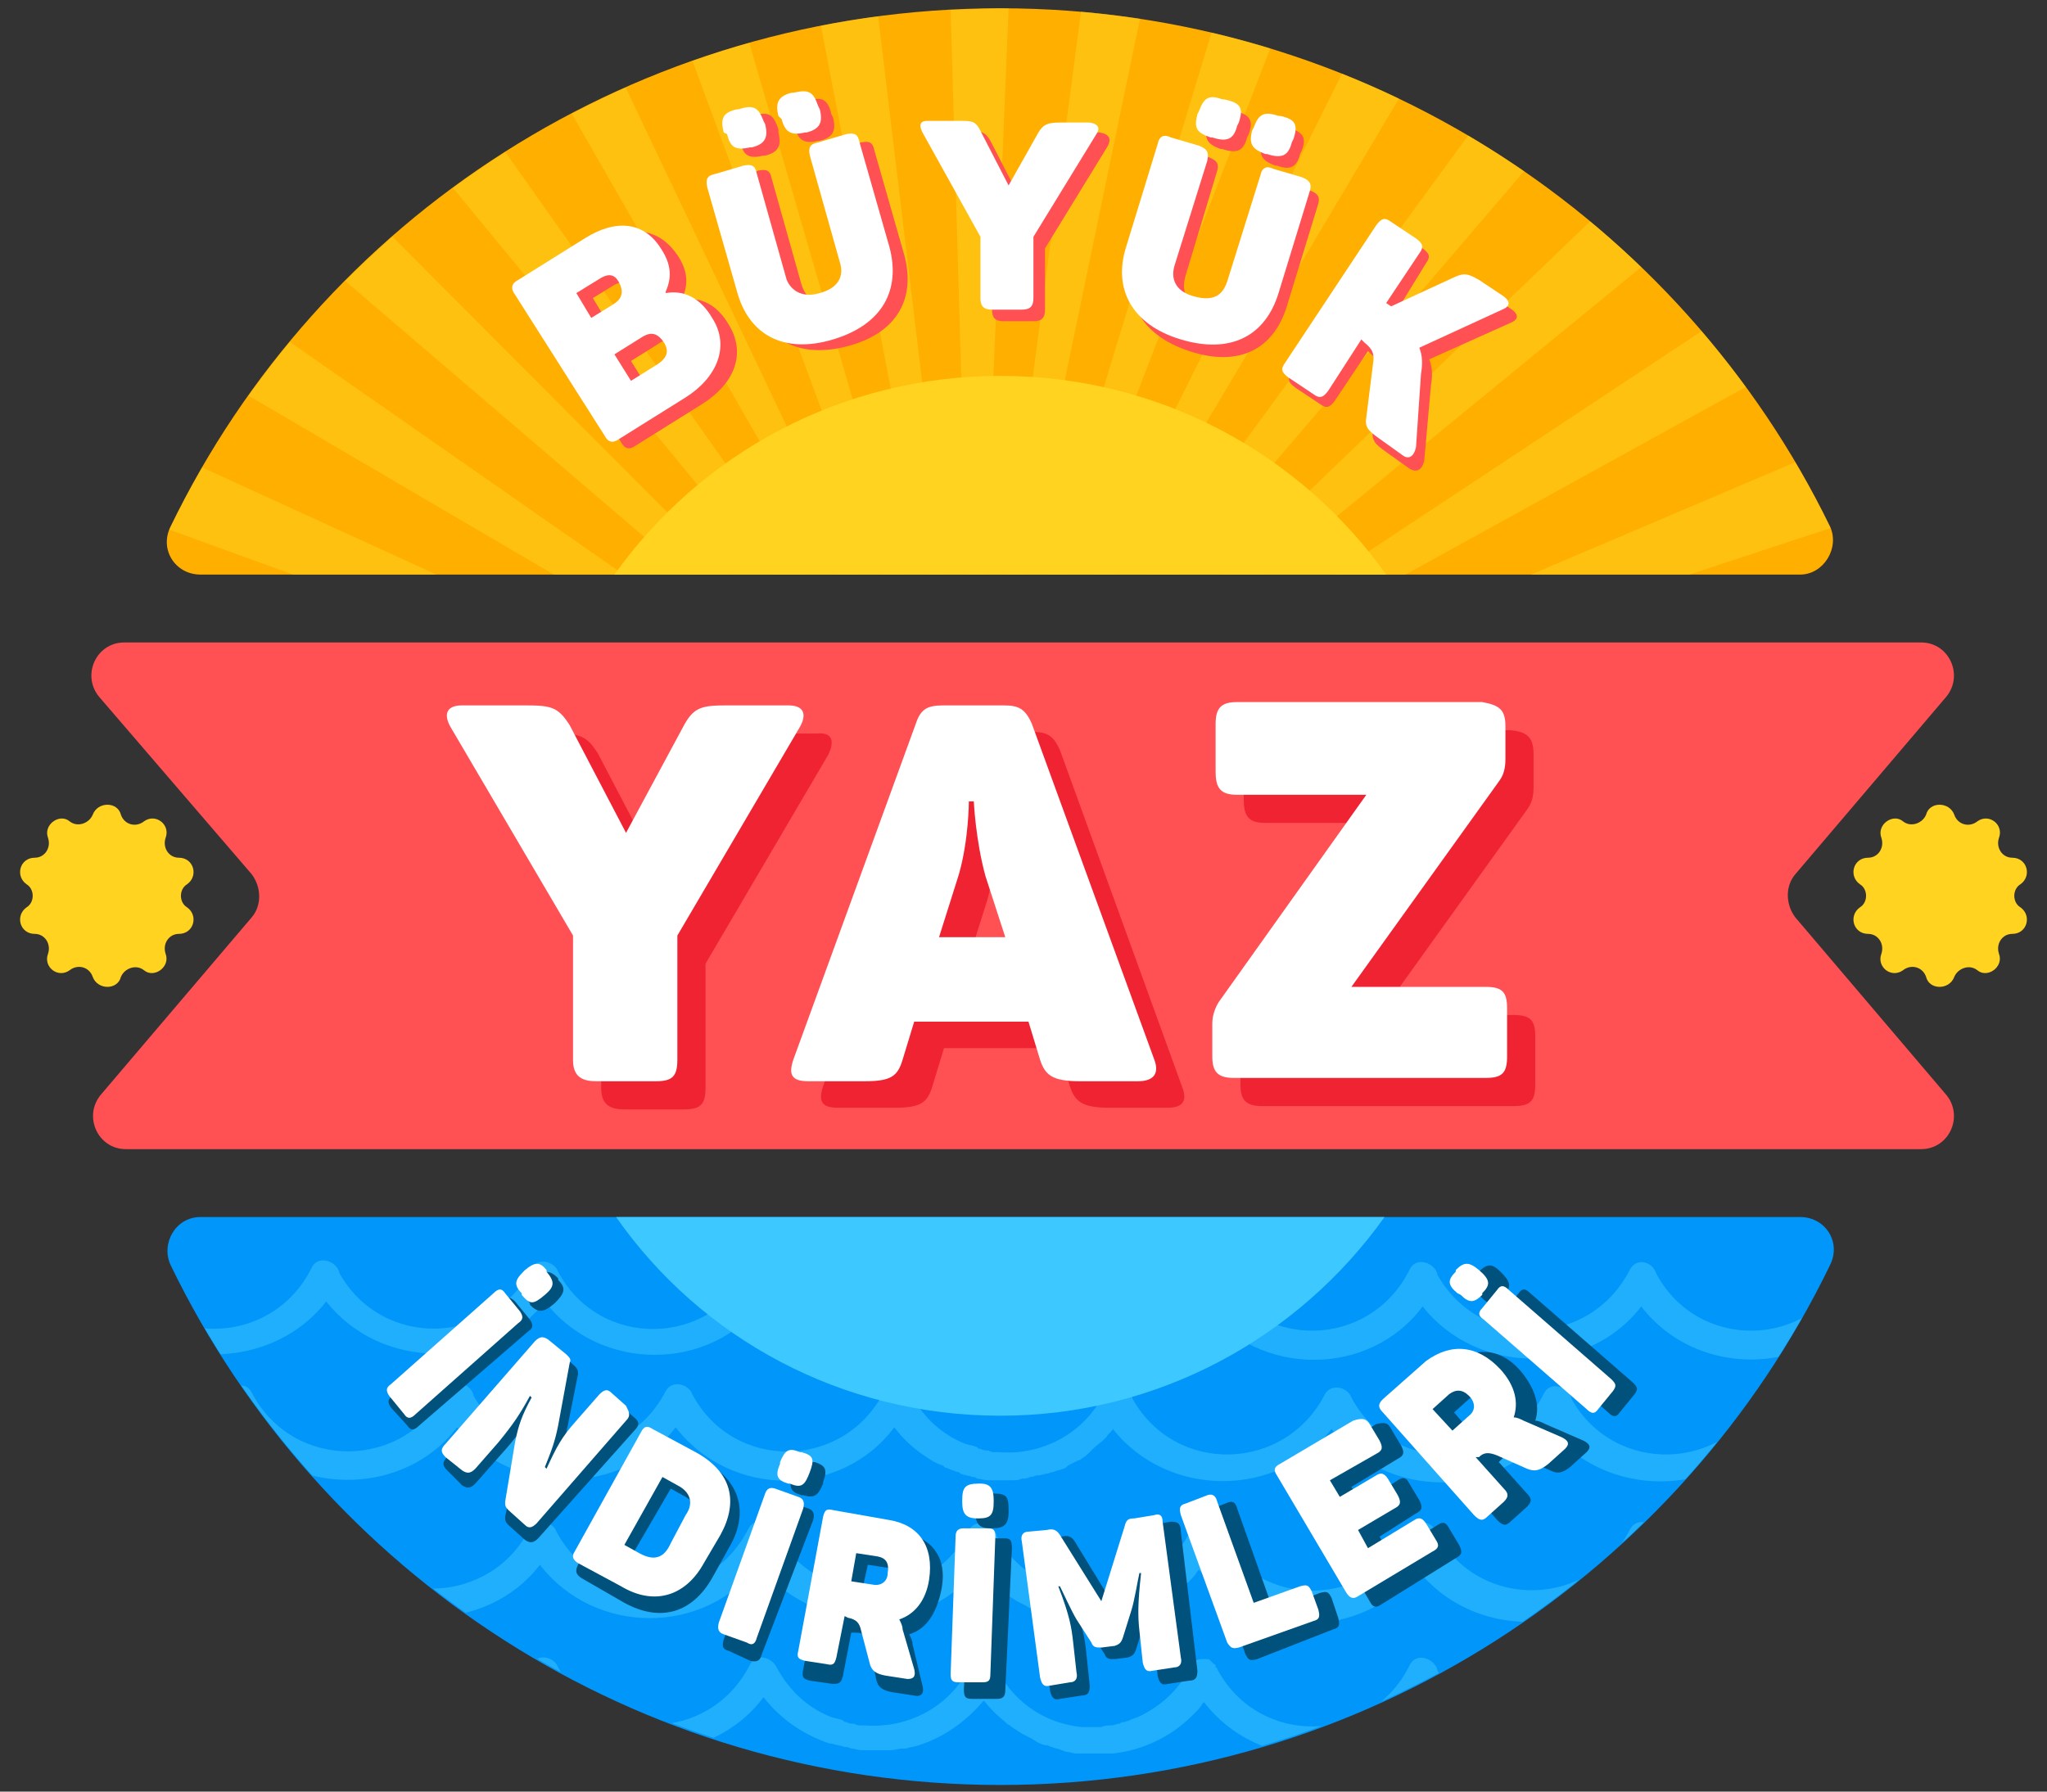 <?xml version="1.0" encoding="utf-8"?>
<!-- Generator: Adobe Illustrator 28.2.0, SVG Export Plug-In . SVG Version: 6.00 Build 0)  -->
<svg version="1.1" id="Layer_1" xmlns="http://www.w3.org/2000/svg" xmlns:xlink="http://www.w3.org/1999/xlink" x="0px" y="0px"
	 width="123.6px" height="108.2px" viewBox="0 0 123.6 108.2" style="enable-background:new 0 0 123.6 108.2;" xml:space="preserve"
	>
<rect x="0" y="0" width="123.6" height="108.2" fill="#333333" stroke="none"/>
<style type="text/css">
	.st0{fill:#0096FA;}
	.st1{opacity:0.5;}
	.st2{clip-path:url(#SVGID_00000021093402992540302280000015398018706484280724_);}
	.st3{fill:#3DC8FF;}
	.st4{fill:#FFAF00;}
	.st5{fill:#FFD31F;}
	.st6{fill:#FF5054;}
	.st7{fill:#F02332;}
	.st8{fill:#00517B;}
	
		.st9{clip-path:url(#SVGID_00000071520699337257183010000011881836752003677860_);fill-rule:evenodd;clip-rule:evenodd;fill:#FFD31F;}
	.st10{fill:#FFFFFF;}
</style>
<g>
	<path class="st0" d="M108.7,73.5c1.5,0,2.5,1.5,1.8,2.9c-9,18.6-28.1,31.4-50.1,31.4c-22,0-41.1-12.8-50.1-31.4
		c-0.6-1.3,0.3-2.9,1.8-2.9H108.7z"/>
	<g class="st1">
		<defs>
			<path id="SVGID_1_" class="st1" d="M111.8,73.5c-8.4,20.1-28.2,34.2-51.4,34.2c-23.1,0-43-14.1-51.4-34.2H111.8z"/>
		</defs>
		<clipPath id="SVGID_00000111869803767322809700000015271555588639182256_">
			<use xlink:href="#SVGID_1_"  style="overflow:visible;"/>
		</clipPath>
		<g style="clip-path:url(#SVGID_00000111869803767322809700000015271555588639182256_);">
			<path class="st3" d="M19.7,78.6c3.3,4.2,10,4.2,13.2,0c3.3,4.3,10,4.3,13.2,0c1.1,1.4,2.5,2.3,4,2.8c0,0,0.1,0,0.1,0
				c0.3,0.1,0.5,0.1,0.8,0.2c0.1,0,0.2,0,0.4,0.1c0.2,0,0.4,0.1,0.6,0.1c0.2,0,0.3,0,0.5,0c0.1,0,0.3,0,0.4,0c0.2,0,0.4,0,0.6,0
				c0.1,0,0.2,0,0.3,0c0.2,0,0.5-0.1,0.7-0.1c0.1,0,0.1,0,0.2,0c0.3-0.1,0.5-0.1,0.8-0.2c0,0,0,0,0,0c1.5-0.5,2.8-1.4,3.9-2.7
				c0.4,0.5,0.8,0.9,1.3,1.3c0,0,0.1,0.1,0.1,0.1c0.2,0.1,0.4,0.3,0.6,0.4c0.1,0.1,0.2,0.1,0.3,0.2c0.2,0.1,0.4,0.2,0.6,0.3
				c0.1,0.1,0.2,0.1,0.3,0.2c0.2,0.1,0.4,0.2,0.6,0.2c0.1,0,0.2,0.1,0.3,0.1c0.2,0.1,0.4,0.1,0.6,0.2c0.1,0,0.2,0.1,0.3,0.1
				c0.2,0,0.4,0.1,0.6,0.1c0.1,0,0.2,0,0.3,0c0.2,0,0.4,0,0.7,0c0.1,0,0.2,0,0.3,0c0.2,0,0.5,0,0.7,0c0.1,0,0.1,0,0.2,0
				c1.8-0.2,3.5-1,4.8-2.3c0,0,0.1-0.1,0.1-0.1c0.2-0.2,0.4-0.4,0.5-0.6c0,0,0.1-0.1,0.1-0.1c3.3,4.3,10,4.3,13.2,0
				c3.3,4.2,10,4.2,13.2,0c3.6,4.7,11.3,4.2,14.1-1.3c0.5-1-1.1-1.9-1.6-0.9c-2.4,4.8-9.1,4.9-11.6,0.2c-0.2-0.7-1.2-1-1.6-0.2
				c-2.4,4.7-9,4.9-11.6,0.3c-0.1-0.7-1.3-1.2-1.7-0.3c-2.4,4.8-9.1,4.9-11.6,0.2c0,0,0-0.1-0.1-0.1c0,0,0-0.1,0-0.1
				c0,0,0-0.1-0.1-0.1c0,0,0,0-0.1-0.1c0,0-0.1-0.1-0.1-0.1c0,0-0.1-0.1-0.1-0.1c0,0-0.1,0-0.1,0c0,0-0.1,0-0.1,0c0,0,0,0-0.1,0
				c-0.1,0-0.1,0-0.2,0c0,0,0,0,0,0c-0.2,0-0.5,0.2-0.6,0.4c-0.7,1.5-1.9,2.5-3.2,3.1c0,0,0,0,0,0c-0.3,0.1-0.5,0.2-0.8,0.3
				c-0.1,0-0.2,0-0.3,0.1c-0.2,0-0.3,0.1-0.5,0.1c-0.2,0-0.4,0-0.6,0.1c-0.1,0-0.2,0-0.3,0c-0.3,0-0.5,0-0.8,0c0,0,0,0-0.1,0
				c-2-0.2-3.9-1.3-5-3.3c-0.1-0.5-0.6-0.8-1-0.8c-0.3,0-0.5,0.1-0.7,0.4c-1.3,2.6-3.9,3.8-6.4,3.6c-0.1,0-0.1,0-0.2,0
				c-0.1,0-0.3,0-0.4-0.1c-0.2,0-0.3,0-0.5-0.1c-0.1,0-0.1,0-0.2-0.1c-0.2-0.1-0.4-0.1-0.7-0.2c0,0,0,0,0,0c-1.3-0.5-2.5-1.5-3.3-3
				c-0.3-0.6-1.2-0.9-1.6-0.2c-2.4,4.8-9.1,4.9-11.6,0.2c-0.2-0.6-1.2-0.9-1.6-0.2c-2.4,4.7-9,4.9-11.6,0.3
				c-0.1-0.7-1.3-1.2-1.7-0.3c-2.4,4.8-9.2,4.9-11.7,0.1c-0.5-1-2.1-0.1-1.6,0.9C8.5,82.8,16.1,83.2,19.7,78.6z"/>
			<path class="st3" d="M106.5,84.2c-2.4,4.7-9,4.9-11.6,0.3c-0.1-0.7-1.3-1.2-1.7-0.3c-2.4,4.8-9.1,4.9-11.6,0.2
				c-0.2-0.6-1.2-0.9-1.6-0.2c-2.4,4.7-9,4.9-11.6,0.3c-0.1-0.4-0.4-0.7-0.8-0.8c0,0-0.1,0-0.1,0c0,0,0,0-0.1,0
				c-0.3,0-0.5,0.1-0.7,0.4c-1.3,2.6-3.9,3.8-6.4,3.6c-0.1,0-0.1,0-0.2,0c-0.1,0-0.3,0-0.4-0.1c-0.2,0-0.3,0-0.5-0.1
				c-0.1,0-0.1,0-0.2-0.1c-0.2-0.1-0.4-0.1-0.7-0.2c0,0,0,0,0,0c-1.3-0.5-2.5-1.5-3.3-3c-0.3-0.6-1.2-0.9-1.6-0.2
				c-2.4,4.8-9.1,4.9-11.6,0.2c-0.2-0.6-1.2-0.9-1.6-0.2c-2.4,4.7-9,4.9-11.6,0.3c-0.1-0.7-1.3-1.2-1.7-0.3
				c-2.4,4.8-9.2,4.9-11.7,0.1c-0.5-1-2.1-0.1-1.6,0.9c2.8,5.4,10.5,5.8,14,1.2c3.3,4.2,10,4.2,13.2,0c3.3,4.3,10,4.3,13.2,0
				c0.6,0.8,1.3,1.4,2.1,1.9c0,0,0,0,0,0c0.3,0.2,0.5,0.3,0.8,0.4c0,0,0.1,0,0.1,0.1c0.3,0.1,0.5,0.2,0.8,0.3c0.1,0,0.1,0,0.2,0.1
				c0.2,0.1,0.5,0.1,0.7,0.2c0.1,0,0.2,0,0.3,0.1c0.2,0,0.4,0.1,0.7,0.1c0.1,0,0.2,0,0.4,0c0.2,0,0.4,0,0.6,0c0.1,0,0.3,0,0.4,0
				c0.2,0,0.4,0,0.6-0.1c0.2,0,0.3,0,0.5-0.1c0.2,0,0.3-0.1,0.5-0.1c0.2,0,0.4-0.1,0.5-0.1c0.1,0,0.3-0.1,0.4-0.1
				c0.2-0.1,0.4-0.1,0.6-0.2c0.1,0,0.2-0.1,0.3-0.2c0.2-0.1,0.4-0.2,0.6-0.3c0.1,0,0.2-0.1,0.2-0.1c0.2-0.1,0.4-0.3,0.6-0.5
				c0,0,0.1-0.1,0.1-0.1c0.2-0.2,0.5-0.4,0.7-0.6c0,0,0,0,0.1-0.1c0.1-0.2,0.3-0.3,0.4-0.5c3.3,4.2,10,4.2,13.2,0
				c3.3,4.3,10,4.3,13.2,0c3.6,4.6,11.3,4.2,14.1-1.3C108.5,84.1,107,83.2,106.5,84.2z"/>
			<path class="st3" d="M111.6,92.4c-2.4,4.8-9.1,4.9-11.6,0.2c-0.2-0.7-1.2-1-1.6-0.2c-2.4,4.7-9,4.9-11.6,0.3
				c-0.1-0.7-1.3-1.2-1.7-0.3c-2.4,4.8-9.1,4.9-11.6,0.2c0,0,0-0.1-0.1-0.1c0,0,0-0.1,0-0.1c0,0,0-0.1-0.1-0.1c0,0,0,0-0.1-0.1
				c0,0-0.1-0.1-0.1-0.1c0,0-0.1-0.1-0.1-0.1c0,0-0.1,0-0.1,0c0,0-0.1,0-0.1,0c0,0,0,0-0.1,0c-0.1,0-0.1,0-0.2,0c0,0,0,0,0,0
				c-0.2,0-0.5,0.2-0.6,0.4c-0.7,1.5-1.9,2.5-3.2,3.1c0,0,0,0,0,0c-0.3,0.1-0.5,0.2-0.8,0.3c-0.1,0-0.2,0-0.3,0.1
				C67.4,96,67.2,96,67,96c-0.2,0-0.4,0-0.6,0.1c-0.1,0-0.2,0-0.3,0c-0.3,0-0.5,0-0.8,0c0,0,0,0-0.1,0c-2-0.2-3.9-1.3-5-3.3
				c-0.1-0.5-0.6-0.8-1-0.8c-0.3,0-0.5,0.1-0.7,0.4c-1.3,2.6-3.9,3.8-6.4,3.6c-0.1,0-0.1,0-0.2,0c-0.1,0-0.3,0-0.4-0.1
				c-0.2,0-0.3,0-0.5-0.1c-0.1,0-0.1,0-0.2-0.1c-0.2-0.1-0.4-0.1-0.7-0.2c0,0,0,0,0,0c-1.3-0.5-2.5-1.5-3.3-3
				c-0.3-0.6-1.2-0.9-1.6-0.2c-2.4,4.8-9.1,4.9-11.6,0.2c-0.2-0.6-1.2-0.9-1.6-0.2c-2.4,4.7-9,4.9-11.6,0.3
				c-0.1-0.7-1.3-1.2-1.7-0.3c-2.4,4.8-9.2,4.9-11.7,0.1c-0.5-1-2.1-0.1-1.6,0.9c2.8,5.4,10.5,5.8,14,1.2c3.3,4.2,10,4.2,13.2,0
				c3.3,4.3,10,4.3,13.2,0c1.1,1.4,2.5,2.3,4,2.8c0,0,0.1,0,0.1,0c0.3,0.1,0.5,0.1,0.8,0.2c0.1,0,0.2,0,0.4,0.1
				c0.2,0,0.4,0.1,0.6,0.1c0.2,0,0.3,0,0.5,0c0.1,0,0.3,0,0.4,0c0.2,0,0.4,0,0.6,0c0.1,0,0.2,0,0.3,0c0.2,0,0.5-0.1,0.7-0.1
				c0.1,0,0.1,0,0.2,0c0.3-0.1,0.6-0.1,0.8-0.2c0,0,0,0,0,0c1.5-0.5,2.8-1.4,3.9-2.7c0.4,0.5,0.8,0.9,1.3,1.3c0,0,0.1,0.1,0.1,0.1
				c0.2,0.1,0.4,0.3,0.6,0.4c0.1,0.1,0.2,0.1,0.3,0.2c0.2,0.1,0.4,0.2,0.6,0.3c0.1,0.1,0.2,0.1,0.3,0.2c0.2,0.1,0.4,0.2,0.6,0.2
				c0.1,0,0.2,0.1,0.3,0.1c0.2,0.1,0.4,0.1,0.6,0.2c0.1,0,0.2,0.1,0.3,0.1c0.2,0,0.4,0.1,0.6,0.1c0.1,0,0.2,0,0.3,0
				c0.2,0,0.4,0,0.7,0c0.1,0,0.2,0,0.3,0c0.2,0,0.5,0,0.7,0c0.1,0,0.1,0,0.2,0c1.8-0.2,3.5-1,4.8-2.3c0,0,0.1-0.1,0.1-0.1
				c0.2-0.2,0.4-0.4,0.5-0.6c0,0,0.1-0.1,0.1-0.1c3.3,4.3,10,4.3,13.2,0c3.3,4.2,10,4.2,13.2,0c3.6,4.7,11.3,4.2,14.1-1.3
				C113.7,92.3,112.1,91.4,111.6,92.4z"/>
		</g>
		<g style="clip-path:url(#SVGID_00000111869803767322809700000015271555588639182256_);">
			<path class="st3" d="M19.7,102.5c3.3,4.2,10,4.2,13.2,0c3.3,4.3,10,4.3,13.2,0c1.1,1.4,2.5,2.3,4,2.8c0,0,0.1,0,0.1,0
				c0.3,0.1,0.5,0.1,0.8,0.2c0.1,0,0.2,0,0.4,0.1c0.2,0,0.4,0.1,0.6,0.1c0.2,0,0.3,0,0.5,0c0.1,0,0.3,0,0.4,0c0.2,0,0.4,0,0.6,0
				c0.1,0,0.2,0,0.3,0c0.2,0,0.5-0.1,0.7-0.1c0.1,0,0.1,0,0.2,0c0.3-0.1,0.5-0.1,0.8-0.2c0,0,0,0,0,0c1.5-0.5,2.8-1.4,3.9-2.7
				c0.4,0.5,0.8,0.9,1.3,1.3c0,0,0.1,0.1,0.1,0.1c0.2,0.1,0.4,0.3,0.6,0.4c0.1,0.1,0.2,0.1,0.3,0.2c0.2,0.1,0.4,0.2,0.6,0.3
				c0.1,0.1,0.2,0.1,0.3,0.2c0.2,0.1,0.4,0.2,0.6,0.2c0.1,0,0.2,0.1,0.3,0.1c0.2,0.1,0.4,0.1,0.6,0.2c0.1,0,0.2,0.1,0.3,0.1
				c0.2,0,0.4,0.1,0.6,0.1c0.1,0,0.2,0,0.3,0c0.2,0,0.4,0,0.7,0c0.1,0,0.2,0,0.3,0c0.2,0,0.5,0,0.7,0c0.1,0,0.1,0,0.2,0
				c1.8-0.2,3.5-1,4.8-2.3c0,0,0.1-0.1,0.1-0.1c0.2-0.2,0.4-0.4,0.5-0.6c0,0,0.1-0.1,0.1-0.1c3.3,4.3,10,4.3,13.2,0
				c3.3,4.2,10,4.2,13.2,0c3.6,4.7,11.3,4.2,14.1-1.3c0.5-1-1.1-1.9-1.6-0.9c-2.4,4.8-9.1,4.9-11.6,0.2c-0.2-0.7-1.2-1-1.6-0.2
				c-2.4,4.7-9,4.9-11.6,0.3c-0.1-0.7-1.3-1.2-1.7-0.3c-2.4,4.8-9.1,4.9-11.6,0.2c0,0,0-0.1-0.1-0.1c0,0,0-0.1,0-0.1
				c0,0,0-0.1-0.1-0.1c0,0,0,0-0.1-0.1c0,0-0.1-0.1-0.1-0.1c0,0-0.1-0.1-0.1-0.1c0,0-0.1,0-0.1,0c0,0-0.1,0-0.1,0c0,0,0,0-0.1,0
				c-0.1,0-0.1,0-0.2,0c0,0,0,0,0,0c-0.2,0-0.5,0.2-0.6,0.4c-0.7,1.5-1.9,2.5-3.2,3.1c0,0,0,0,0,0c-0.3,0.1-0.5,0.2-0.8,0.3
				c-0.1,0-0.2,0-0.3,0.1c-0.2,0-0.3,0.1-0.5,0.1c-0.2,0-0.4,0-0.6,0.1c-0.1,0-0.2,0-0.3,0c-0.3,0-0.5,0-0.8,0c0,0,0,0-0.1,0
				c-2-0.2-3.9-1.3-5-3.3c-0.1-0.5-0.6-0.8-1-0.8c-0.3,0-0.5,0.1-0.7,0.4c-1.3,2.6-3.9,3.8-6.4,3.6c-0.1,0-0.1,0-0.2,0
				c-0.1,0-0.3,0-0.4-0.1c-0.2,0-0.3,0-0.5-0.1c-0.1,0-0.1,0-0.2-0.1c-0.2-0.1-0.4-0.1-0.7-0.2c0,0,0,0,0,0c-1.3-0.5-2.5-1.5-3.3-3
				c-0.3-0.6-1.2-0.9-1.6-0.2c-2.4,4.8-9.1,4.9-11.6,0.2c-0.2-0.6-1.2-0.9-1.6-0.2c-2.4,4.7-9,4.9-11.6,0.3
				c-0.1-0.7-1.3-1.2-1.7-0.3c-2.4,4.8-9.2,4.9-11.7,0.1c-0.5-1-2.1-0.1-1.6,0.9C8.5,106.7,16.1,107.1,19.7,102.5z"/>
			<path class="st3" d="M106.5,108.1c-2.4,4.7-9,4.9-11.6,0.3c-0.1-0.7-1.3-1.2-1.7-0.3c-2.4,4.8-9.1,4.9-11.6,0.2
				c-0.2-0.6-1.2-0.9-1.6-0.2c-2.4,4.7-9,4.9-11.6,0.3c-0.1-0.4-0.4-0.7-0.8-0.8c0,0-0.1,0-0.1,0c0,0,0,0-0.1,0
				c-0.3,0-0.5,0.1-0.7,0.4c-1.3,2.6-3.9,3.8-6.4,3.6c-0.1,0-0.1,0-0.2,0c-0.1,0-0.3,0-0.4-0.1c-0.2,0-0.3,0-0.5-0.1
				c-0.1,0-0.1,0-0.2-0.1c-0.2-0.1-0.4-0.1-0.7-0.2c0,0,0,0,0,0c-1.3-0.5-2.5-1.5-3.3-3c-0.3-0.6-1.2-0.9-1.6-0.2
				c-2.4,4.8-9.1,4.9-11.6,0.2c-0.2-0.6-1.2-0.9-1.6-0.2c-2.4,4.7-9,4.9-11.6,0.3c-0.1-0.7-1.3-1.2-1.7-0.3
				c-2.4,4.8-9.2,4.9-11.7,0.1c-0.5-1-2.1-0.1-1.6,0.9c2.8,5.4,10.5,5.8,14,1.2c3.3,4.2,10,4.2,13.2,0c3.3,4.3,10,4.3,13.2,0
				c0.6,0.8,1.3,1.4,2.1,1.9c0,0,0,0,0,0c0.3,0.2,0.5,0.3,0.8,0.4c0,0,0.1,0,0.1,0.1c0.3,0.1,0.5,0.2,0.8,0.3c0.1,0,0.1,0,0.2,0.1
				c0.2,0.1,0.5,0.1,0.7,0.2c0.1,0,0.2,0,0.3,0.1c0.2,0,0.4,0.1,0.7,0.1c0.1,0,0.2,0,0.4,0c0.2,0,0.4,0,0.6,0c0.1,0,0.3,0,0.4,0
				c0.2,0,0.4,0,0.6-0.1c0.2,0,0.3,0,0.5-0.1c0.2,0,0.3-0.1,0.5-0.1c0.2,0,0.4-0.1,0.5-0.1c0.1,0,0.3-0.1,0.4-0.1
				c0.2-0.1,0.4-0.1,0.6-0.2c0.1,0,0.2-0.1,0.3-0.2c0.2-0.1,0.4-0.2,0.6-0.3c0.1,0,0.2-0.1,0.2-0.1c0.2-0.1,0.4-0.3,0.6-0.5
				c0,0,0.1-0.1,0.1-0.1c0.2-0.2,0.5-0.4,0.7-0.6c0,0,0,0,0.1-0.1c0.1-0.2,0.3-0.3,0.4-0.5c3.3,4.2,10,4.2,13.2,0
				c3.3,4.3,10,4.3,13.2,0c3.6,4.6,11.3,4.2,14.1-1.3C108.5,108,107,107.1,106.5,108.1z"/>
			<path class="st3" d="M111.6,116.3c-2.4,4.8-9.1,4.9-11.6,0.2c-0.2-0.7-1.2-1-1.6-0.2c-2.4,4.7-9,4.9-11.6,0.3
				c-0.1-0.7-1.3-1.2-1.7-0.3c-2.4,4.8-9.1,4.9-11.6,0.2c0,0,0-0.1-0.1-0.1c0,0,0-0.1,0-0.1c0,0,0-0.1-0.1-0.1c0,0,0,0-0.1-0.1
				c0,0-0.1-0.1-0.1-0.1c0,0-0.1-0.1-0.1-0.1c0,0-0.1,0-0.1,0c0,0-0.1,0-0.1,0c0,0,0,0-0.1,0c-0.1,0-0.1,0-0.2,0c0,0,0,0,0,0
				c-0.2,0-0.5,0.2-0.6,0.4c-0.7,1.5-1.9,2.5-3.2,3.1c0,0,0,0,0,0c-0.3,0.1-0.5,0.2-0.8,0.3c-0.1,0-0.2,0-0.3,0.1
				c-0.2,0-0.3,0.1-0.5,0.1c-0.2,0-0.4,0-0.6,0.1c-0.1,0-0.2,0-0.3,0c-0.3,0-0.5,0-0.8,0c0,0,0,0-0.1,0c-2-0.2-3.9-1.3-5-3.3
				c-0.1-0.5-0.6-0.8-1-0.8c-0.3,0-0.5,0.1-0.7,0.4c-1.3,2.6-3.9,3.8-6.4,3.6c-0.1,0-0.1,0-0.2,0c-0.1,0-0.3,0-0.4-0.1
				c-0.2,0-0.3,0-0.5-0.1c-0.1,0-0.1,0-0.2-0.1c-0.2-0.1-0.4-0.1-0.7-0.2c0,0,0,0,0,0c-1.3-0.5-2.5-1.5-3.3-3
				c-0.3-0.6-1.2-0.9-1.6-0.2c-2.4,4.8-9.1,4.9-11.6,0.2c-0.2-0.6-1.2-0.9-1.6-0.2c-2.4,4.7-9,4.9-11.6,0.3
				c-0.1-0.7-1.3-1.2-1.7-0.3c-2.4,4.8-9.2,4.9-11.7,0.1c-0.5-1-2.1-0.1-1.6,0.9c2.8,5.4,10.5,5.8,14,1.2c3.3,4.2,10,4.2,13.2,0
				c3.3,4.3,10,4.3,13.2,0c1.1,1.4,2.5,2.3,4,2.8c0,0,0.1,0,0.1,0c0.3,0.1,0.5,0.1,0.8,0.2c0.1,0,0.2,0,0.4,0.1
				c0.2,0,0.4,0.1,0.6,0.1c0.2,0,0.3,0,0.5,0c0.1,0,0.3,0,0.4,0c0.2,0,0.4,0,0.6,0c0.1,0,0.2,0,0.3,0c0.2,0,0.5-0.1,0.7-0.1
				c0.1,0,0.1,0,0.2,0c0.3-0.1,0.6-0.1,0.8-0.2c0,0,0,0,0,0c1.5-0.5,2.8-1.4,3.9-2.7c0.4,0.5,0.8,0.9,1.3,1.3c0,0,0.1,0.1,0.1,0.1
				c0.2,0.1,0.4,0.3,0.6,0.4c0.1,0.1,0.2,0.1,0.3,0.2c0.2,0.1,0.4,0.2,0.6,0.3c0.1,0.1,0.2,0.1,0.3,0.2c0.2,0.1,0.4,0.2,0.6,0.2
				c0.1,0,0.2,0.1,0.3,0.1c0.2,0.1,0.4,0.1,0.6,0.2c0.1,0,0.2,0.1,0.3,0.1c0.2,0,0.4,0.1,0.6,0.1c0.1,0,0.2,0,0.3,0
				c0.2,0,0.4,0,0.7,0c0.1,0,0.2,0,0.3,0c0.2,0,0.5,0,0.7,0c0.1,0,0.1,0,0.2,0c1.8-0.2,3.5-1,4.8-2.3c0,0,0.1-0.1,0.1-0.1
				c0.2-0.2,0.4-0.4,0.5-0.6c0,0,0.1-0.1,0.1-0.1c3.3,4.3,10,4.3,13.2,0c3.3,4.2,10,4.2,13.2,0c3.6,4.7,11.3,4.2,14.1-1.3
				C113.7,116.2,112.1,115.3,111.6,116.3z"/>
		</g>
	</g>
	<path class="st4" d="M108.7,34.7H12.1c-1.5,0-2.5-1.5-1.8-2.9c9-18.6,28.1-31.3,50.1-31.3c22,0,41.1,12.8,50.1,31.3
		C111.1,33.1,110.1,34.7,108.7,34.7z"/>
	<path class="st3" d="M83.6,73.5c-5.2,7.3-13.7,12-23.2,12c-9.6,0-18.1-4.7-23.2-12H83.6z"/>
	<path class="st5" d="M83.7,34.7H37.1c5.2-7.3,13.7-12,23.3-12C70,22.7,78.5,27.4,83.7,34.7z"/>
	<path class="st6" d="M116,69.4H7.6c-1.7,0-2.6-2-1.5-3.3l9.1-10.7c0.6-0.7,0.6-1.8,0-2.6L6,42.1c-1.1-1.3-0.2-3.3,1.5-3.3H116
		c1.7,0,2.6,2,1.5,3.3l-9.1,10.7c-0.6,0.7-0.6,1.8,0,2.6l9.1,10.7C118.6,67.4,117.7,69.4,116,69.4z"/>
	<g>
		<path class="st7" d="M50,45.6l-7.4,12.6v7.5c0,1-0.3,1.3-1.3,1.3h-3.6c-1,0-1.4-0.4-1.4-1.3v-7.5l-7.4-12.6
			c-0.4-0.7-0.3-1.3,0.7-1.3h3.8c1.6,0,2,0.1,2.7,1.2l3.4,6.5l3.5-6.5c0.6-1.1,1.1-1.2,2.6-1.2h3.7C50.3,44.2,50.4,44.8,50,45.6z"/>
		<path class="st7" d="M70.5,66.9H67c-1.7,0-2.1-0.4-2.4-1.3l-0.7-2.3H57l-0.7,2.3c-0.3,1-0.7,1.3-2.3,1.3h-3.4
			c-1,0-1.2-0.4-0.9-1.3L57,45.3c0.3-0.9,0.7-1.1,1.7-1.1h3.6c0.9,0,1.3,0.2,1.7,1.1l7.4,20.4C71.7,66.5,71.4,66.9,70.5,66.9z
			 M60.5,50h-0.3c0,0,0,2.3-0.6,4.4l-1.2,3.8h4l-1.2-3.7C60.6,52.4,60.5,50,60.5,50z"/>
		<path class="st7" d="M92.6,45.6v1.9c0,0.6-0.1,1-0.4,1.4l-8.9,12.4h8.1c1,0,1.3,0.3,1.3,1.3v2.9c0,1-0.3,1.3-1.3,1.3H76.2
			c-1,0-1.3-0.4-1.3-1.3v-2c0-0.5,0.2-1,0.4-1.3l8.9-12.5h-7.8c-1,0-1.3-0.4-1.3-1.4v-2.9c0-1,0.4-1.3,1.3-1.3h14.8
			C92.3,44.2,92.6,44.6,92.6,45.6z"/>
	</g>
	<g>
		<path class="st8" d="M31.1,78.6l0.9,1.1c0.2,0.3,0.2,0.5-0.1,0.7l-6.6,5.7c-0.3,0.3-0.5,0.3-0.7,0L23.6,85
			c-0.2-0.3-0.2-0.5,0.1-0.7l6.6-5.7C30.6,78.3,30.8,78.3,31.1,78.6z M33.5,78.7L33.5,78.7c-0.7,0.6-1,0.6-1.5,0.1l0-0.1
			c-0.5-0.5-0.4-0.9,0.2-1.4l0.1-0.1c0.6-0.5,0.9-0.5,1.4,0l0,0.1C34.2,77.8,34.1,78.1,33.5,78.7z"/>
		<path class="st8" d="M38.3,86.4l-5.8,6.5c-0.3,0.3-0.5,0.3-0.8,0.1l-1-0.9c-0.2-0.2-0.2-0.3-0.2-0.5l0.8-3.7
			c0.2-1.1,0.5-1.7,1.1-2.8l-0.1-0.1c-0.7,1.2-1.1,1.8-2.1,2.9l-1.5,1.7c-0.3,0.3-0.5,0.3-0.8,0.1L27,88.8c-0.3-0.3-0.3-0.5,0-0.8
			l5.8-6.4c0.3-0.3,0.5-0.3,0.8-0.1l1.1,1c0.2,0.2,0.2,0.3,0.2,0.5l-0.8,4c-0.2,1.1-0.5,1.5-0.9,2.6l0.1,0.1c0.7-1.3,1-1.9,1.9-3
			l1.5-1.7c0.3-0.3,0.5-0.4,0.8-0.1l0.9,0.8C38.6,85.9,38.6,86.1,38.3,86.4z"/>
		<path class="st8" d="M44,93.5l-1,1.8c-1.2,2.1-3.1,2.7-5.3,1.5l-2.6-1.5c-0.3-0.2-0.4-0.4-0.2-0.8l4.3-7.5
			c0.2-0.4,0.4-0.4,0.8-0.2l2.6,1.5C44.8,89.5,45.2,91.5,44,93.5z M41.4,90.4l-0.9-0.5L38,94.2l0.9,0.5c0.9,0.5,1.5,0.3,2-0.6l1-1.7
			C42.4,91.5,42.2,90.9,41.4,90.4z"/>
		<path class="st8" d="M47.4,90.6l1.4,0.5c0.3,0.1,0.4,0.3,0.3,0.7L46,99.9c-0.1,0.4-0.3,0.5-0.7,0.4L44,99.7
			c-0.4-0.1-0.4-0.3-0.3-0.7l3.1-8.1C46.9,90.5,47.1,90.5,47.4,90.6z M49.7,89.5l0,0.1c-0.3,0.7-0.5,0.9-1.2,0.7l-0.1,0
			c-0.7-0.2-0.8-0.5-0.5-1.3l0-0.1c0.3-0.7,0.6-0.9,1.2-0.6l0.1,0C49.8,88.5,50,88.7,49.7,89.5z"/>
		<path class="st8" d="M56.8,96.2c-0.3,1.3-0.9,2.2-1.9,2.5c0.1,0.2,0.2,0.4,0.2,0.6l0.6,2.5c0.1,0.4,0,0.7-0.5,0.6l-1.3-0.2
			c-0.6-0.1-0.9-0.3-1-0.8l-0.4-2c-0.1-0.5-0.3-0.8-0.8-0.8l-0.3,0l-0.5,2.6c-0.1,0.4-0.2,0.5-0.6,0.5l-1.4-0.2
			c-0.4-0.1-0.5-0.2-0.4-0.7l1.7-8.4c0.1-0.4,0.3-0.5,0.6-0.5l3.5,0.6C56.3,92.8,57.3,94.1,56.8,96.2z M53.7,94.7l-1.3-0.2L52,96.3
			l1.3,0.2c0.5,0.1,0.9-0.2,1-0.8C54.5,95.2,54.2,94.8,53.7,94.7z"/>
		<path class="st8" d="M59.1,92.9l1.5,0c0.4,0,0.5,0.1,0.5,0.6l-0.4,8.6c0,0.4-0.2,0.5-0.5,0.5l-1.5,0c-0.4,0-0.5-0.1-0.5-0.6
			l0.5-8.6C58.6,93,58.7,92.9,59.1,92.9z M60.9,91.2l0,0.1c0,0.8-0.3,1-1,1l-0.1,0c-0.7,0-0.9-0.3-0.9-1l0-0.1c0-0.8,0.3-1,1-1
			l0.1,0C60.8,90.2,60.9,90.4,60.9,91.2z"/>
		<path class="st8" d="M71.3,92.5l1,8.4c0,0.4-0.1,0.6-0.5,0.6l-1.3,0.2c-0.4,0.1-0.5-0.1-0.6-0.5l-0.2-1.9
			c-0.1-0.9-0.1-1.7,0.1-3.6l-0.1,0c-0.1,0.5-0.4,1.7-0.6,2.3l-0.5,1.6c-0.1,0.3-0.2,0.4-0.5,0.5l-0.8,0.1c-0.3,0-0.5,0-0.6-0.3
			l-0.9-1.4c-0.3-0.5-0.8-1.7-1-2.1l-0.1,0c0.7,1.9,0.8,2.5,0.9,3.5l0.2,1.9c0,0.4-0.1,0.6-0.5,0.6l-1.3,0.2
			c-0.4,0.1-0.5-0.1-0.6-0.5l-1-8.5c0-0.4,0.1-0.6,0.5-0.6l1.2-0.2c0.4-0.1,0.6,0,0.8,0.3l2.5,4.1l1.5-4.6c0.1-0.4,0.2-0.5,0.6-0.5
			l1.2-0.2C71.1,91.9,71.3,92,71.3,92.5z"/>
		<path class="st8" d="M74.7,91.1l2.2,6.2l2.8-1.1c0.4-0.1,0.5-0.1,0.7,0.3l0.4,1.2c0.1,0.4,0.1,0.6-0.3,0.7l-4.6,1.8
			c-0.4,0.1-0.5,0.1-0.7-0.3L72.4,92c-0.1-0.4-0.1-0.6,0.3-0.7l1.3-0.5C74.4,90.6,74.6,90.7,74.7,91.1z"/>
		<path class="st8" d="M84,86.3l0.6,1c0.2,0.4,0.2,0.6-0.2,0.8l-2.8,1.7l0.6,1l2.2-1.4c0.3-0.2,0.5-0.2,0.7,0.2l0.6,1
			c0.2,0.4,0.2,0.6-0.2,0.8l-2.2,1.4l0.6,1.1l2.9-1.8c0.3-0.2,0.5-0.2,0.7,0.2l0.6,1c0.2,0.4,0.2,0.6-0.2,0.8l-4.5,2.8
			c-0.3,0.2-0.5,0.2-0.7-0.2l-4.2-7.2c-0.2-0.4-0.2-0.6,0.2-0.8l4.4-2.7C83.6,85.9,83.8,85.9,84,86.3z"/>
		<path class="st8" d="M91.9,82.9c0.8,1,1.1,2,0.8,2.9c0.2,0,0.4,0.1,0.6,0.2l2.3,1c0.4,0.2,0.5,0.4,0.2,0.7l-1,0.9
			C94.3,89,94,89,93.6,88.8L91.8,88c-0.5-0.2-0.8-0.2-1.1,0.1l-0.2,0.2l1.7,1.9c0.3,0.3,0.3,0.5,0,0.8l-1,0.9
			c-0.3,0.3-0.5,0.2-0.8-0.1l-5.4-6.2c-0.3-0.3-0.3-0.5,0-0.8l2.6-2.3C88.9,81.3,90.6,81.3,91.9,82.9z M88.8,84.4l-1,0.9l1.1,1.3
			l1-0.9c0.4-0.3,0.4-0.8,0-1.2C89.7,84.1,89.2,84.1,88.8,84.4z"/>
		<path class="st8" d="M90.6,76.8L90.6,76.8c0.6,0.6,0.7,0.9,0.2,1.4l0,0.1c-0.5,0.5-0.8,0.6-1.3,0.1l-0.1-0.1
			c-0.6-0.5-0.6-0.8-0.1-1.4l0-0.1C89.8,76.3,90.1,76.3,90.6,76.8z M90.8,79.2l0.9-1.1c0.2-0.3,0.4-0.3,0.7,0l6.2,5.4
			c0.3,0.3,0.3,0.4,0.1,0.7l-0.9,1.1c-0.2,0.3-0.4,0.3-0.7,0l-6.2-5.5C90.6,79.6,90.6,79.4,90.8,79.2z"/>
	</g>
	<g class="st1">
		<defs>
			<path id="SVGID_00000007408343439756064640000018305072592131210686_" class="st1" d="M111.8,34.7H9C17.4,14.6,37.3,0.5,60.4,0.5
				S103.4,14.6,111.8,34.7z"/>
		</defs>
		<clipPath id="SVGID_00000034063228849029542750000000452124752582086334_">
			<use xlink:href="#SVGID_00000007408343439756064640000018305072592131210686_"  style="overflow:visible;"/>
		</clipPath>
		
			<path style="clip-path:url(#SVGID_00000034063228849029542750000000452124752582086334_);fill-rule:evenodd;clip-rule:evenodd;fill:#FFD31F;" d="
			M117.2,52.2c-0.2-1.6-0.4-3.3-0.8-4.9l-57,1.6l0,0l55.6-7.4c-0.5-1.5-1-3-1.5-4.5L59.3,48.8l0,0l51.8-17.1c-0.7-1.4-1.4-2.7-2.2-4
			L59.3,48.8l0,0l46.6-25.7c-0.9-1.2-1.8-2.3-2.7-3.4L59.2,48.8l0,0l40.3-33c-1-1-2-1.9-3.1-2.8L59.1,48.8l0,0L92.4,9.9
			c-1.1-0.8-2.2-1.5-3.4-2.2L59,48.8l0,0L84.8,5.4c-1.2-0.6-2.3-1.1-3.5-1.5L59,48.8l0,0L76.9,2.4c-1.2-0.3-2.4-0.6-3.6-0.9
			L58.9,48.9l0,0l10-48.1c-1.2-0.1-2.4-0.2-3.6-0.3l-6.4,48.5l0,0l2-48.5c-0.2,0-0.5,0-0.7,0l-2.8,0.1L58.8,49l0,0L53,0.8
			c-1.2,0.1-2.4,0.2-3.5,0.4L58.7,49l0,0L45.1,2.1c-1.2,0.3-2.3,0.6-3.5,1l17,46l0,0L37.5,4.7c-1.1,0.5-2.3,1-3.3,1.6l24.6,42.9l0,0
			L30.1,8.6C29,9.3,28,10,26.9,10.8l31.7,38.5l0,0L23.2,13.8c-1,0.9-1.9,1.8-2.9,2.7l38.3,32.8l0,0L17,20.3
			c-0.9,1.1-1.7,2.2-2.5,3.3l44.2,25.9l0,0L11.7,28c-0.7,1.2-1.4,2.5-2,3.8l49.1,17.8l0,0L7.5,36.8c-0.5,1.4-1,2.8-1.4,4.3l52.8,8.6
			l0,0L4.6,46.5c-0.3,1.5-0.6,3.1-0.8,4.6l55-1.5l0,0L3.4,57c-0.1,1.6-0.1,3.2,0,4.8l55.5-12.2l0,0L3.7,68L4,73.1l55-23.4l0,0
			L6.4,78.8l2.2,4.4l50.5-33.5l0,0L12,88.3l2.9,4l44.3-42.5l0,0L19.1,96.6l3.5,3.4l36.7-50.2l0,0l-31.9,53.7l4,2.7l28-56.4l0,0
			l-22.8,58.9l4.3,1.9l18.5-60.9l0,0l-12.9,62.4l4.6,1.1l8.4-63.5l0,0l-2.7,63.9l4.7,0.2l-1.9-64.2l0,0l7.7,63.5l4.6-0.7L59.5,49.5
			l0,0l17.8,61.2l4.4-1.5L59.6,49.4l0,0l27.3,57l4.1-2.3L59.6,49.3l0,0l36,51.1l3.7-3.1L59.6,49.3l0,0l43.7,43.7l3.1-3.7l-46.8-40
			l0,0l50,34.9l2.4-4.3L59.6,49.1l0,0l54.7,25l1.7-4.7L59.5,49l0,0l57.9,14.4l0.4-2.2l-0.1-2.8l-58.2-9.4l0,0L117.2,52.2z
			 M58.7,49.1L58.7,49.1L58.7,49.1L58.7,49.1z M58.7,49.2L58.7,49.2L58.7,49.2L58.7,49.2z M58.7,49.3L58.7,49.3L58.7,49.3L58.7,49.3
			z M58.7,49.4L58.7,49.4L58.7,49.4L58.7,49.4z M58.7,49.5L58.7,49.5L58.7,49.5L58.7,49.5z M58.7,49L58.7,49L58.7,49L58.7,49z
			 M58.8,49.5L58.8,49.5L58.8,49.5L58.8,49.5z M59.5,49.5L59.5,49.5L59.5,49.5L59.5,49.5z M59.6,49.4L59.6,49.4L59.6,49.4L59.6,49.4
			z M59.6,49.3L59.6,49.3L59.6,49.3L59.6,49.3z M59.6,49.3L59.6,49.3L59.6,49.3L59.6,49.3z M59.6,49.2L59.6,49.2L59.6,49.2
			L59.6,49.2z M59.6,49.1L59.6,49.1L59.6,49.1L59.6,49.1z M59.5,49L59.5,49L59.5,49L59.5,49z M59.4,48.9L59.4,48.9L59.4,48.9
			L59.4,48.9z M59.3,48.8L59.3,48.8L59.3,48.8L59.3,48.8z M59.3,48.8L59.3,48.8L59.3,48.8L59.3,48.8z M59.2,48.8L59.2,48.8
			L59.2,48.8L59.2,48.8z M59.1,48.8L59.1,48.8L59.1,48.8L59.1,48.8z M59,48.8L59,48.8L59,48.8L59,48.8z M59,48.8L59,48.8L59,48.8
			L59,48.8z M58.9,48.9L58.9,48.9L58.9,48.9L58.9,48.9z M58.8,48.9L58.8,48.9L58.8,48.9L58.8,48.9z M58.8,49L58.8,49L58.8,49
			L58.8,49z M58.8,49.6L58.8,49.6L58.8,49.6L58.8,49.6z M58.9,49.7L58.9,49.7L58.9,49.7L58.9,49.7z M58.9,49.7L58.9,49.7L58.9,49.7
			L58.9,49.7z M59,49.7L59,49.7L59,49.7L59,49.7z M59.1,49.8L59.1,49.8L59.1,49.8L59.1,49.8z M59.2,49.8L59.2,49.8L59.2,49.8
			L59.2,49.8z M59.2,49.7L59.2,49.7L59.2,49.7L59.2,49.7z M59.3,49.7L59.3,49.7L59.3,49.7L59.3,49.7z M59.4,49.7L59.4,49.7
			L59.4,49.7L59.4,49.7z M59.4,49.6L59.4,49.6L59.4,49.6L59.4,49.6z M59.5,49.3L59.5,49.3l0,0.1l0,0.1l0,0l0,0l0,0l-0.1,0l-0.1,0
			l-0.1,0l-0.1,0l-0.1,0l0,0l0,0l0,0l0-0.1l0-0.1l0-0.1l0-0.1l0-0.1l0-0.1l0-0.1l0,0l0,0l0.1,0l0.1,0l0.1,0l0.1,0l0.1,0l0.1,0l0,0
			l0,0l0,0l0,0.1l0,0.1L59.5,49.3L59.5,49.3z M59.5,49.6L59.5,49.6L59.5,49.6L59.5,49.6z M59.5,48.9L59.5,48.9L59.5,48.9L59.5,48.9z
			"/>
	</g>
	<g>
		<path class="st6" d="M40.9,15.4c0.6,0.9,0.7,1.7,0.3,2.6l0,0.1c1.1-0.2,2.1,0.3,2.8,1.5c1.1,1.8,0.3,3.6-1.6,4.8l-4,2.5
			c-0.4,0.3-0.7,0.2-0.9-0.2l-5.3-8.5c-0.3-0.4-0.2-0.7,0.2-0.9l3.9-2.5C38.1,13.5,39.8,13.8,40.9,15.4z M37.1,17.2l-1.3,0.8
			l0.9,1.5l1.3-0.8c0.5-0.3,0.7-0.7,0.4-1.2C38.1,17,37.7,16.9,37.1,17.2z M39.7,20.8l-1.6,1l1,1.6l1.6-1c0.6-0.4,0.7-0.8,0.4-1.3
			C40.7,20.5,40.2,20.4,39.7,20.8z"/>
		<path class="st6" d="M50.4,18.2c1.1-0.3,1.4-0.9,1.2-1.9l-1.8-6.4c-0.1-0.5,0-0.7,0.5-0.8l1.7-0.5c0.5-0.1,0.7,0,0.8,0.5l1.8,6.3
			c0.7,2.6-0.4,4.7-3.4,5.5c-3,0.8-5.1-0.4-5.8-3l-1.8-6.3c-0.1-0.5,0-0.7,0.5-0.8l1.7-0.5c0.5-0.1,0.7,0,0.8,0.5l1.8,6.4
			C48.7,18.1,49.3,18.5,50.4,18.2z M47,7.8L47,8c0.2,0.8,0,1.2-0.8,1.4l-0.1,0c-0.9,0.2-1.2,0-1.4-0.8l-0.1-0.2
			c-0.2-0.8-0.1-1.2,0.8-1.4l0.1,0C46.4,6.7,46.7,6.9,47,7.8z M50.2,6.9l0.1,0.2c0.2,0.8,0,1.2-0.8,1.4l-0.1,0
			c-0.8,0.2-1.2,0-1.4-0.8l-0.1-0.2c-0.2-0.8,0-1.2,0.8-1.4l0.1,0C49.6,5.8,50,6,50.2,6.9z"/>
		<path class="st6" d="M66.9,8.8L63.1,15l0,3.7c0,0.5-0.2,0.7-0.7,0.7l-1.8,0c-0.5,0-0.7-0.2-0.7-0.7l0-3.7l-3.6-6.4
			c-0.2-0.4-0.1-0.7,0.3-0.7l1.9,0c0.8,0,1,0.1,1.3,0.6l1.7,3.3l1.8-3.2c0.3-0.6,0.5-0.6,1.3-0.6l1.8,0C67,8.1,67.1,8.4,66.9,8.8z"
			/>
		<path class="st6" d="M72.7,18.6c1,0.3,1.7,0,2-0.9l1.9-6.3c0.1-0.5,0.3-0.6,0.8-0.4l1.7,0.5c0.5,0.2,0.6,0.4,0.5,0.8l-1.9,6.2
			c-0.8,2.6-2.9,3.7-5.9,2.7c-3-1-4-3.1-3.3-5.7l1.9-6.2C70.6,9,70.8,8.8,71.3,9L73,9.5c0.5,0.2,0.6,0.4,0.5,0.8l-1.9,6.3
			C71.3,17.6,71.6,18.3,72.7,18.6z M75.4,8.1l-0.1,0.2c-0.2,0.8-0.6,1-1.5,0.7l-0.1,0c-0.8-0.3-1-0.6-0.8-1.4l0.1-0.2
			c0.3-0.8,0.6-1,1.4-0.7l0.1,0C75.5,6.9,75.7,7.3,75.4,8.1z M78.6,9.1l-0.1,0.2c-0.2,0.8-0.6,1-1.4,0.7L77,10
			c-0.8-0.3-1-0.6-0.8-1.4l0.1-0.2c0.3-0.8,0.6-1,1.4-0.7l0.1,0C78.7,8,78.9,8.3,78.6,9.1z"/>
		<path class="st6" d="M85.1,28.3l-1.4-1c-0.7-0.5-0.9-0.7-0.8-1.4l0.4-3.2c0.1-0.6,0-0.9-0.5-1.3l-0.2-0.2l-2,3
			c-0.3,0.4-0.5,0.5-0.9,0.2l-1.5-1c-0.4-0.3-0.5-0.5-0.2-0.9l5.5-8.3c0.3-0.4,0.5-0.5,0.9-0.2l1.5,1c0.4,0.3,0.5,0.5,0.2,0.9
			L84.2,19l0.3,0.2l3.9-1.7c0.5-0.2,0.7-0.2,1.4,0.2l1.5,1c0.4,0.3,0.4,0.6-0.1,0.8l-4.9,2.2c0.2,0.5,0.2,1,0.1,1.6l-0.4,4.5
			C85.9,28.3,85.6,28.6,85.1,28.3z"/>
	</g>
	<path class="st5" d="M7.3,49.2L7.3,49.2c0.2,0.6,0.9,0.8,1.4,0.4l0,0c0.7-0.5,1.6,0.2,1.3,1l0,0c-0.2,0.6,0.2,1.2,0.8,1.2h0
		c0.9,0,1.2,1.1,0.5,1.6h0c-0.5,0.3-0.5,1.1,0,1.4h0c0.7,0.5,0.4,1.6-0.5,1.6h0c-0.6,0-1,0.6-0.8,1.2l0,0c0.3,0.8-0.7,1.5-1.3,1l0,0
		c-0.5-0.4-1.2-0.1-1.4,0.4l0,0c-0.2,0.8-1.4,0.8-1.7,0l0,0c-0.2-0.6-0.9-0.8-1.4-0.4l0,0c-0.7,0.5-1.6-0.2-1.3-1l0,0
		c0.2-0.6-0.2-1.2-0.8-1.2h0c-0.9,0-1.2-1.1-0.5-1.6h0c0.5-0.3,0.5-1.1,0-1.4h0c-0.7-0.5-0.4-1.6,0.5-1.6h0c0.6,0,1-0.6,0.8-1.2l0,0
		c-0.3-0.8,0.7-1.5,1.3-1l0,0c0.5,0.4,1.2,0.1,1.4-0.4l0,0C5.9,48.4,7.1,48.4,7.3,49.2z"/>
	<path class="st5" d="M116.3,59L116.3,59c-0.2-0.6-0.9-0.8-1.4-0.4v0c-0.7,0.5-1.6-0.2-1.3-1l0,0c0.2-0.6-0.2-1.2-0.8-1.2h0
		c-0.9,0-1.2-1.1-0.5-1.6l0,0c0.5-0.3,0.5-1.1,0-1.4l0,0c-0.7-0.5-0.4-1.6,0.5-1.6h0c0.6,0,1-0.6,0.8-1.2l0,0
		c-0.3-0.8,0.7-1.5,1.3-1v0c0.5,0.4,1.2,0.1,1.4-0.4v0c0.2-0.8,1.4-0.8,1.7,0v0c0.2,0.6,0.9,0.8,1.4,0.4l0,0c0.7-0.5,1.6,0.2,1.3,1
		v0c-0.2,0.6,0.2,1.2,0.8,1.2l0,0c0.9,0,1.2,1.1,0.5,1.6h0c-0.5,0.3-0.5,1.1,0,1.4h0c0.7,0.5,0.4,1.6-0.5,1.6l0,0
		c-0.6,0-1,0.6-0.8,1.2v0c0.3,0.8-0.7,1.5-1.3,1l0,0c-0.5-0.4-1.2-0.1-1.4,0.4v0C117.7,59.8,116.5,59.8,116.3,59z"/>
	<g>
		<path class="st10" d="M39.9,15c0.6,0.9,0.7,1.7,0.3,2.6l0,0.1c1.1-0.2,2.1,0.3,2.8,1.5c1.1,1.7,0.3,3.6-1.6,4.8l-4,2.5
			c-0.4,0.3-0.7,0.2-0.9-0.2l-5.4-8.5c-0.3-0.4-0.2-0.7,0.2-0.9l4-2.5C37.2,13.2,38.9,13.4,39.9,15z M36.1,16.9l-1.3,0.8l0.9,1.5
			l1.3-0.8c0.5-0.3,0.7-0.7,0.4-1.3S36.7,16.5,36.1,16.9z M38.7,20.4l-1.6,1l1,1.6l1.6-1c0.6-0.4,0.7-0.8,0.4-1.3
			C39.7,20.1,39.3,20,38.7,20.4z"/>
		<path class="st10" d="M49.5,17.7c1.1-0.3,1.5-1,1.2-1.9l-1.8-6.4c-0.1-0.5,0-0.7,0.5-0.8l1.7-0.5c0.5-0.1,0.7,0,0.8,0.5l1.8,6.3
			c0.7,2.6-0.4,4.7-3.4,5.6c-3,0.9-5.1-0.3-5.8-2.9l-1.8-6.3c-0.1-0.5,0-0.7,0.5-0.8l1.7-0.5c0.5-0.1,0.7,0,0.8,0.5l1.8,6.4
			C47.8,17.6,48.5,18,49.5,17.7z M46.1,7.3l0.1,0.2c0.2,0.8,0,1.2-0.8,1.4l-0.1,0c-0.9,0.2-1.2,0-1.4-0.8L43.7,8
			c-0.2-0.8-0.1-1.2,0.8-1.4l0.1,0C45.5,6.3,45.8,6.5,46.1,7.3z M49.4,6.4l0.1,0.2c0.2,0.8,0,1.2-0.8,1.4l-0.1,0
			c-0.8,0.2-1.2,0-1.4-0.8L47,7c-0.2-0.8,0-1.2,0.8-1.4l0.1,0C48.8,5.4,49.1,5.5,49.4,6.4z"/>
		<path class="st10" d="M66.2,8.1l-3.8,6.2l0,3.7c0,0.5-0.2,0.7-0.7,0.7l-1.8,0c-0.5,0-0.7-0.2-0.7-0.7l0-3.7L55.7,8
			c-0.2-0.4-0.2-0.7,0.3-0.7l1.9,0c0.8,0,1,0,1.3,0.6l1.7,3.3L62.7,8C63,7.5,63.3,7.4,64,7.4l1.8,0C66.4,7.5,66.4,7.8,66.2,8.1z"/>
		<path class="st10" d="M72.1,17.9c1.1,0.3,1.7,0,2-0.9l2-6.4c0.1-0.5,0.4-0.6,0.8-0.4l1.7,0.5c0.5,0.2,0.6,0.4,0.5,0.8l-1.9,6.2
			c-0.8,2.6-2.9,3.7-5.9,2.8c-3-0.9-4.1-3.1-3.3-5.6l1.9-6.2c0.1-0.5,0.4-0.6,0.8-0.4l1.7,0.5C72.9,9,73,9.2,72.9,9.7l-2,6.4
			C70.7,16.9,71,17.6,72.1,17.9z M74.8,7.4l-0.1,0.2c-0.2,0.8-0.6,1-1.5,0.7l-0.1,0c-0.9-0.3-1-0.6-0.8-1.4l0.1-0.2
			c0.3-0.8,0.6-1,1.4-0.7l0.1,0C74.9,6.2,75.1,6.5,74.8,7.4z M78.1,8.4l-0.1,0.2c-0.2,0.8-0.6,1-1.5,0.7l-0.1,0
			c-0.8-0.3-1-0.6-0.8-1.4l0.1-0.2c0.3-0.8,0.6-1,1.5-0.7l0.1,0C78.2,7.2,78.4,7.5,78.1,8.4z"/>
		<path class="st10" d="M84.7,27.5l-1.4-1c-0.7-0.5-0.9-0.7-0.8-1.3l0.4-3.2c0.1-0.6,0-0.9-0.5-1.3l-0.2-0.2l-2,3.1
			c-0.3,0.4-0.5,0.5-0.9,0.2l-1.5-1c-0.4-0.3-0.5-0.5-0.2-0.9l5.5-8.3c0.3-0.4,0.5-0.5,0.9-0.2l1.5,1c0.4,0.3,0.5,0.5,0.2,0.9l-2,3
			l0.3,0.2l3.9-1.8c0.5-0.2,0.7-0.2,1.4,0.2l1.5,1c0.4,0.3,0.4,0.6-0.1,0.8l-5,2.3c0.2,0.5,0.2,1,0.1,1.6L85.5,27
			C85.4,27.5,85.1,27.8,84.7,27.5z"/>
	</g>
	<g>
		<path class="st10" d="M48.3,43.9l-7.4,12.6v7.5c0,1-0.3,1.3-1.3,1.3h-3.6c-1,0-1.4-0.4-1.4-1.3v-7.5l-7.4-12.6
			c-0.4-0.7-0.3-1.3,0.7-1.3h3.8c1.6,0,2,0.1,2.7,1.2l3.4,6.5l3.5-6.5c0.6-1.1,1.1-1.2,2.6-1.2h3.7C48.6,42.6,48.7,43.2,48.3,43.9z"
			/>
		<path class="st10" d="M68.7,65.3h-3.5c-1.7,0-2.1-0.4-2.4-1.3l-0.7-2.3h-6.9l-0.7,2.3c-0.3,1-0.7,1.3-2.3,1.3h-3.4
			c-1,0-1.2-0.4-0.9-1.3l7.4-20.3c0.3-0.9,0.7-1.1,1.7-1.1h3.6c0.9,0,1.3,0.2,1.7,1.1L69.7,64C70,64.8,69.7,65.3,68.7,65.3z
			 M58.8,48.4h-0.3c0,0,0,2.3-0.6,4.4l-1.2,3.8h4l-1.2-3.7C58.9,50.7,58.8,48.4,58.8,48.4z"/>
		<path class="st10" d="M90.9,43.9v1.9c0,0.6-0.1,1-0.4,1.4l-8.9,12.4h8.1c1,0,1.3,0.3,1.3,1.3v2.9c0,1-0.3,1.3-1.3,1.3H74.5
			c-1,0-1.3-0.4-1.3-1.3v-2c0-0.5,0.2-1,0.4-1.3l8.9-12.5h-7.8c-1,0-1.3-0.4-1.3-1.4v-2.9c0-1,0.4-1.3,1.3-1.3h14.8
			C90.6,42.6,90.9,42.9,90.9,43.9z"/>
	</g>
	<g>
		<path class="st10" d="M30.5,78.1l0.9,1.1c0.2,0.3,0.2,0.5-0.1,0.7l-6.2,5.5c-0.3,0.3-0.5,0.3-0.7,0l-0.9-1.1
			c-0.2-0.3-0.2-0.5,0.1-0.7l6.2-5.5C30.1,77.8,30.3,77.8,30.5,78.1z M32.9,78.2L32.9,78.2c-0.7,0.6-0.9,0.6-1.4,0l0-0.1
			c-0.5-0.5-0.4-0.8,0.1-1.3l0.1-0.1c0.6-0.5,0.9-0.5,1.3,0l0,0.1C33.5,77.4,33.5,77.7,32.9,78.2z"/>
		<path class="st10" d="M37.8,85.8L32.4,92c-0.3,0.3-0.5,0.3-0.7,0.1l-1-0.9c-0.2-0.2-0.2-0.3-0.2-0.5l0.6-3.6c0.2-1,0.4-1.6,1-2.7
			l-0.1-0.1c-0.6,1.1-1,1.7-1.9,2.8l-1.4,1.6c-0.3,0.3-0.5,0.3-0.8,0.1L26.9,88c-0.3-0.3-0.3-0.5,0-0.8l5.4-6.2
			c0.3-0.3,0.5-0.3,0.8-0.1l1.1,0.9c0.2,0.2,0.3,0.3,0.2,0.5l-0.7,3.8c-0.2,1-0.4,1.5-0.8,2.5l0.1,0.1c0.6-1.3,0.9-1.9,1.8-2.9
			l1.4-1.6c0.3-0.3,0.5-0.3,0.7-0.1l0.9,0.8C38,85.3,38.1,85.5,37.8,85.8z"/>
		<path class="st10" d="M43.5,92.7l-1,1.7c-1.1,2-3,2.6-5,1.4l-2.6-1.4c-0.3-0.2-0.4-0.4-0.2-0.7l4-7.2c0.2-0.4,0.4-0.4,0.7-0.2
			l2.6,1.4C44.2,88.9,44.6,90.7,43.5,92.7z M40.9,89.7L40,89.2l-2.3,4.1l0.9,0.5c0.9,0.5,1.5,0.3,1.9-0.6l0.9-1.7
			C41.9,90.8,41.7,90.1,40.9,89.7z"/>
		<path class="st10" d="M46.8,89.9l1.4,0.5c0.3,0.1,0.4,0.3,0.3,0.7l-2.8,7.8c-0.1,0.4-0.3,0.5-0.6,0.3l-1.4-0.5
			c-0.3-0.1-0.4-0.3-0.3-0.7l2.8-7.8C46.3,89.9,46.5,89.8,46.8,89.9z M48.9,88.9L48.9,88.9c-0.3,0.8-0.5,1-1.2,0.7l-0.1,0
			c-0.7-0.2-0.8-0.5-0.5-1.2l0-0.1c0.3-0.7,0.5-0.9,1.2-0.6l0.1,0C49.1,87.9,49.2,88.1,48.9,88.9z"/>
		<path class="st10" d="M56.1,95.4c-0.2,1.3-0.9,2.1-1.8,2.4c0.1,0.2,0.2,0.4,0.2,0.6l0.7,2.4c0.1,0.4,0,0.6-0.4,0.6l-1.3-0.2
			c-0.6-0.1-0.9-0.3-1-0.8L52,98.5c-0.1-0.5-0.3-0.7-0.8-0.8L51,97.6l-0.5,2.5c-0.1,0.4-0.2,0.5-0.6,0.4l-1.3-0.2
			c-0.4-0.1-0.5-0.2-0.4-0.6l1.5-8.1c0.1-0.4,0.2-0.5,0.6-0.4l3.4,0.6C55.5,92.1,56.4,93.4,56.1,95.4z M53,94l-1.3-0.2l-0.3,1.7
			l1.3,0.2c0.5,0.1,0.9-0.2,0.9-0.7C53.7,94.4,53.5,94.1,53,94z"/>
		<path class="st10" d="M58.2,92.3l1.4,0c0.4,0,0.5,0.1,0.5,0.5l-0.3,8.3c0,0.4-0.1,0.5-0.5,0.5l-1.4,0c-0.4,0-0.5-0.1-0.5-0.5
			l0.3-8.3C57.7,92.4,57.9,92.3,58.2,92.3z M60,90.6l0,0.1c0,0.8-0.2,1-0.9,1l-0.1,0c-0.7,0-0.9-0.3-0.9-1l0-0.1c0-0.8,0.2-1,1-1
			l0.1,0C59.8,89.6,60,89.9,60,90.6z"/>
		<path class="st10" d="M70.2,91.9l1.1,8.2c0.1,0.4-0.1,0.6-0.4,0.6l-1.3,0.2c-0.4,0.1-0.5-0.1-0.6-0.5l-0.2-1.9
			c-0.1-0.9-0.1-1.7,0.1-3.5l-0.1,0c-0.1,0.4-0.3,1.7-0.5,2.3l-0.5,1.6c-0.1,0.3-0.2,0.4-0.5,0.5l-0.8,0.1c-0.3,0-0.5,0-0.6-0.3
			l-0.9-1.4c-0.3-0.5-0.8-1.6-1-2l-0.1,0c0.7,1.8,0.8,2.5,0.9,3.4l0.2,1.8c0.1,0.4-0.1,0.6-0.4,0.6l-1.2,0.2
			c-0.4,0.1-0.5-0.1-0.6-0.5l-1.1-8.2c-0.1-0.4,0.1-0.6,0.4-0.6l1.1-0.1c0.4-0.1,0.6,0,0.8,0.3l2.5,4l1.4-4.5
			c0.1-0.4,0.2-0.5,0.6-0.5l1.2-0.2C70,91.4,70.2,91.5,70.2,91.9z"/>
		<path class="st10" d="M73.5,90.7l2.2,6.1l2.8-1c0.4-0.1,0.5-0.1,0.7,0.3l0.4,1.1c0.1,0.4,0.1,0.6-0.3,0.7l-4.5,1.6
			c-0.4,0.1-0.5,0-0.7-0.3l-2.8-7.7c-0.1-0.4-0.1-0.6,0.3-0.7l1.3-0.5C73.2,90.2,73.4,90.3,73.5,90.7z"/>
		<path class="st10" d="M82.7,86l0.6,1c0.2,0.4,0.2,0.6-0.2,0.8l-2.8,1.6l0.6,1l2.2-1.3c0.3-0.2,0.5-0.1,0.7,0.2l0.6,1
			c0.2,0.4,0.2,0.6-0.2,0.8l-2.2,1.3l0.6,1.1l2.8-1.7c0.3-0.2,0.5-0.1,0.7,0.2l0.6,1c0.2,0.3,0.2,0.5-0.2,0.7l-4.5,2.7
			c-0.3,0.2-0.5,0.1-0.7-0.2l-4.2-7.1c-0.2-0.3-0.2-0.5,0.2-0.7l4.4-2.6C82.3,85.6,82.5,85.7,82.7,86z"/>
		<path class="st10" d="M90.6,82.7c0.9,1,1.1,2,0.8,2.9c0.2,0,0.4,0.1,0.6,0.2l2.3,1c0.4,0.2,0.5,0.4,0.2,0.7l-1,0.9
			c-0.5,0.4-0.8,0.5-1.3,0.3l-1.8-0.8c-0.5-0.2-0.8-0.2-1.1,0.1L89.1,88l1.7,1.9c0.3,0.3,0.3,0.5,0,0.8l-1,0.9
			c-0.3,0.3-0.5,0.2-0.8-0.1l-5.5-6.2c-0.3-0.3-0.3-0.5,0-0.8l2.6-2.3C87.6,81.1,89.2,81.2,90.6,82.7z M87.5,84.2l-1,0.9l1.2,1.3
			l1-0.9c0.4-0.3,0.4-0.8,0-1.2C88.3,83.9,87.9,83.9,87.5,84.2z"/>
		<path class="st10" d="M89.3,76.7L89.3,76.7c0.7,0.6,0.7,0.9,0.2,1.4l0,0.1c-0.5,0.5-0.8,0.5-1.3,0L88,78.1
			c-0.6-0.5-0.6-0.8-0.1-1.3l0-0.1C88.4,76.2,88.7,76.2,89.3,76.7z M89.5,79l0.9-1.1c0.2-0.3,0.4-0.3,0.7,0l6.2,5.4
			c0.3,0.3,0.3,0.4,0.1,0.7l-0.9,1.1c-0.2,0.3-0.4,0.3-0.7,0l-6.2-5.4C89.3,79.5,89.2,79.3,89.5,79z"/>
	</g>
</g>
</svg>
